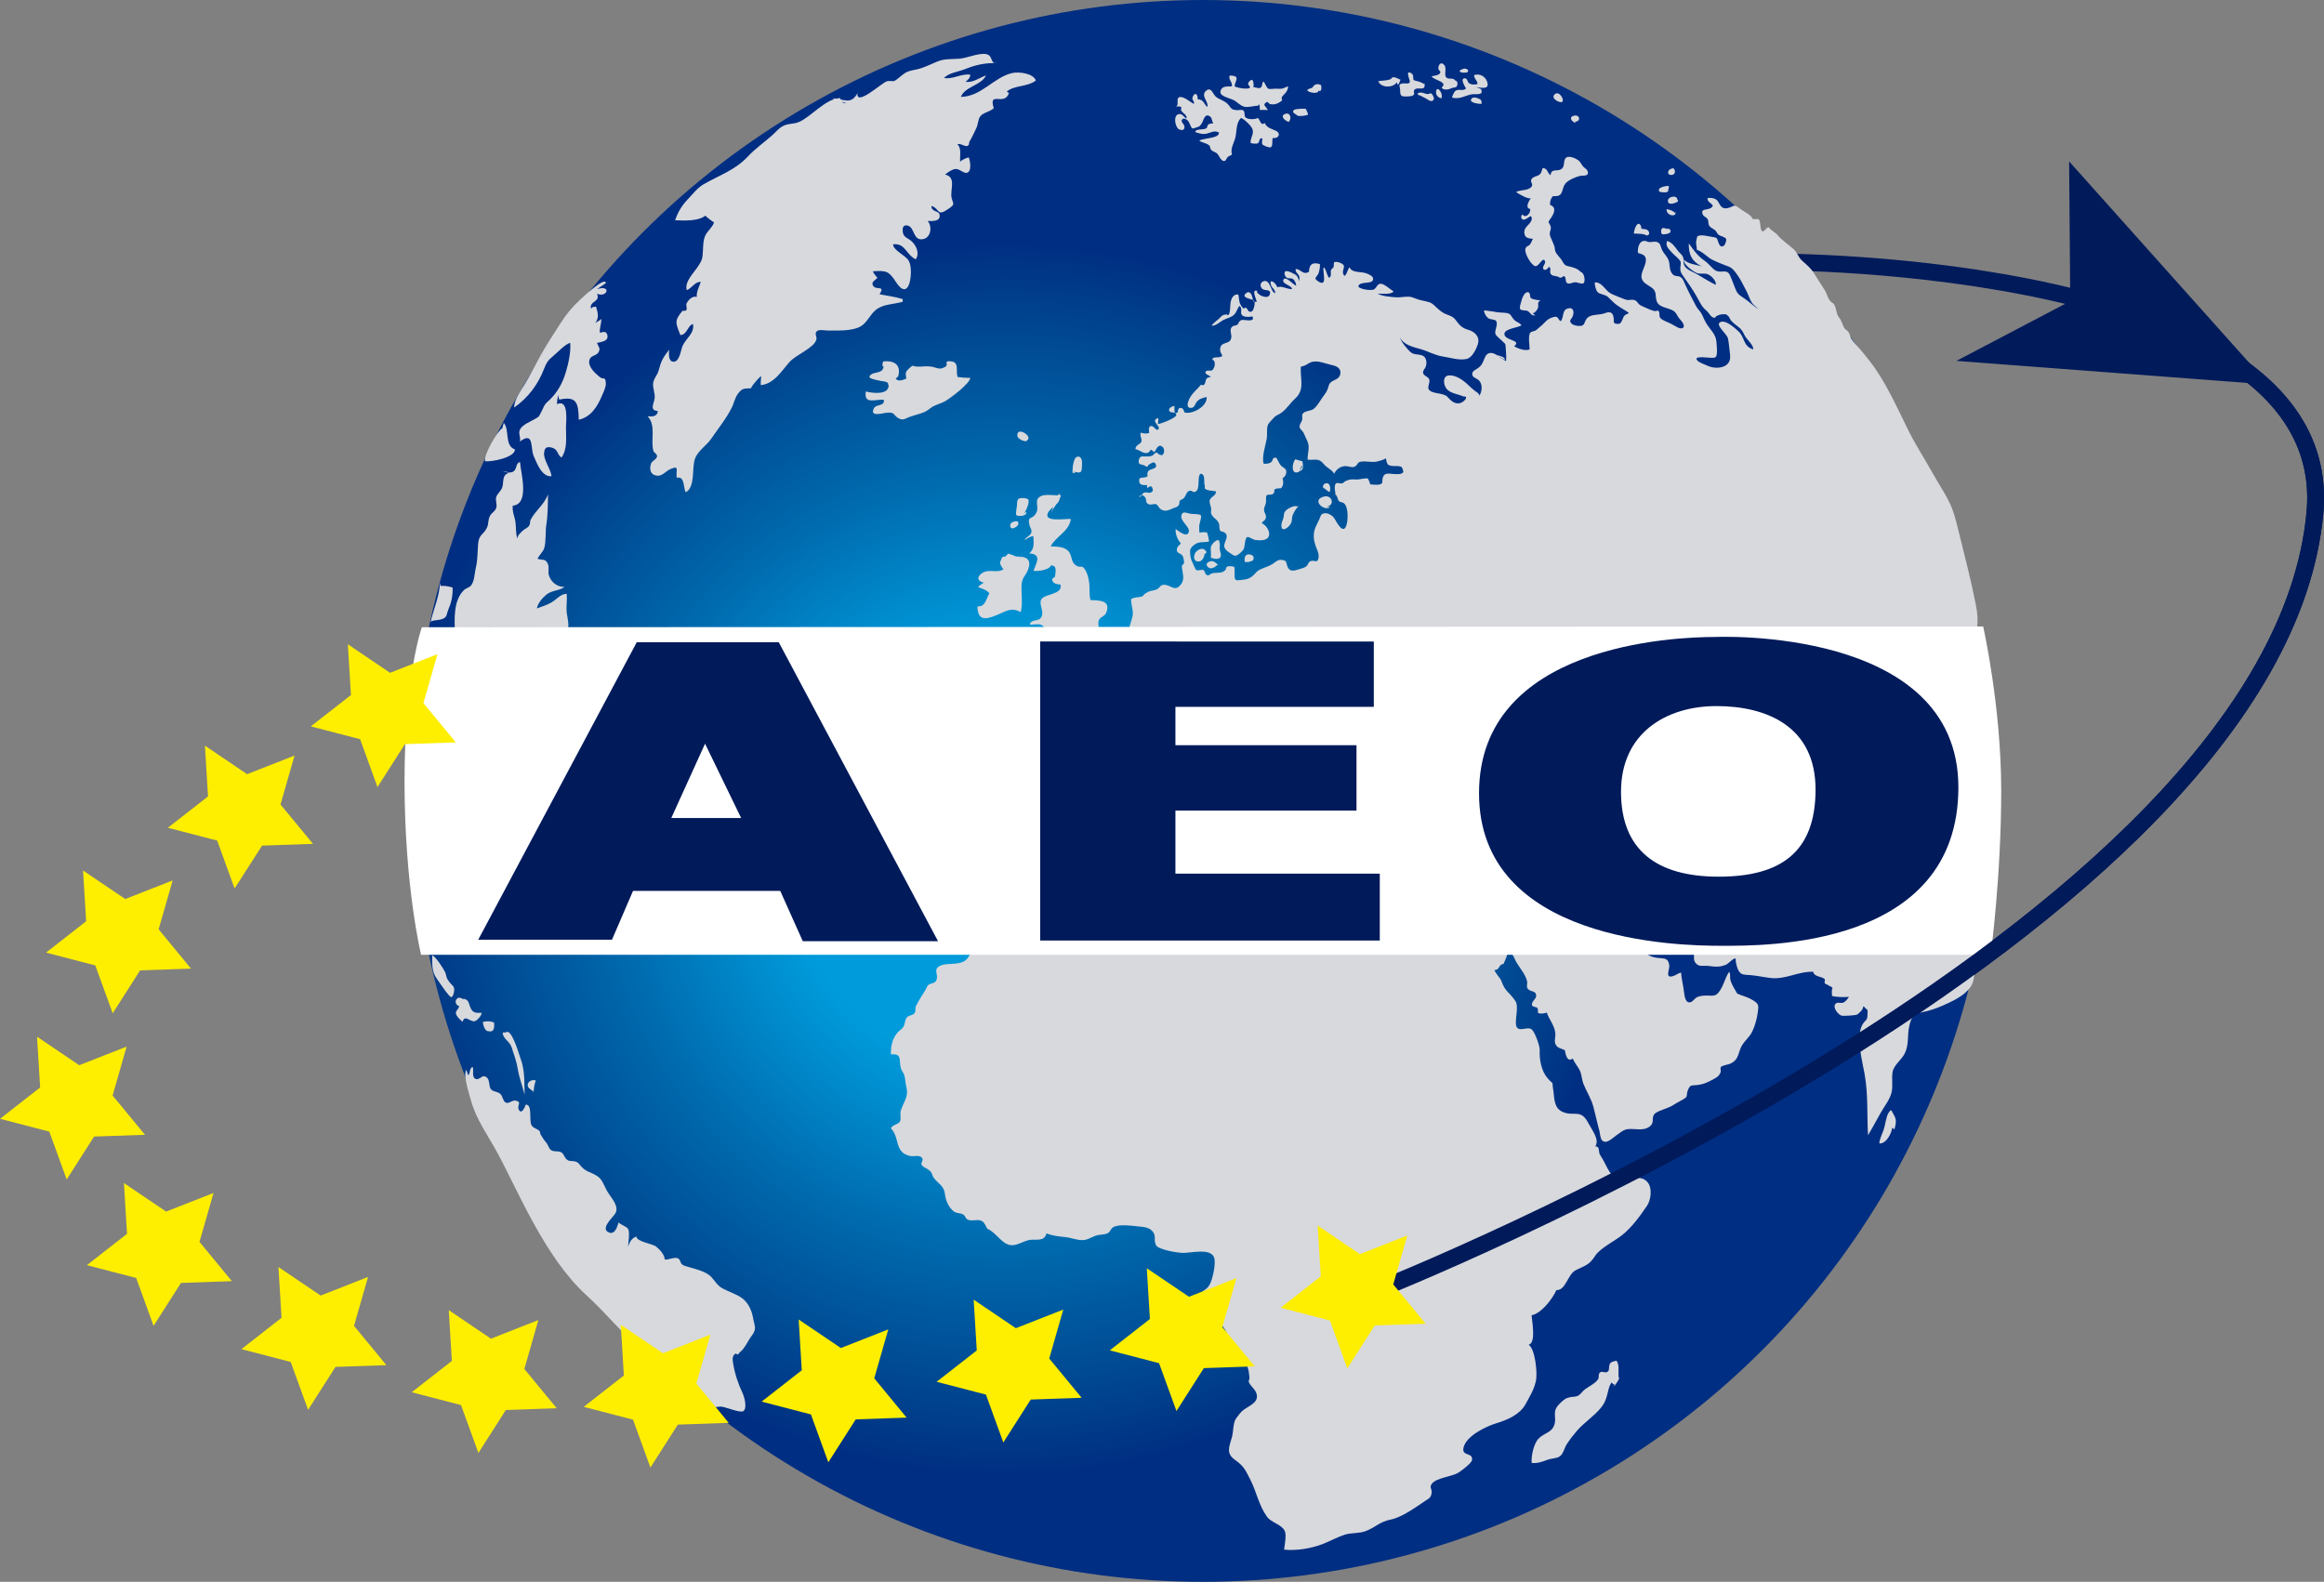 <svg xmlns="http://www.w3.org/2000/svg" id="Layer_1" viewBox="0 0 2484.7 1691.4">
    <rect x="0" y="0" width="2484.7" height="1691.4" fill="#808080" stroke="none"/>
    <style>
        .st0{fill:none;stroke:#001a5a;stroke-width:18}.st1{fill:url(#SVGID_1_)}.st2{fill:#d8d9dd}.st3{fill:#fff}.st4{fill:#001a5a}.st5{fill:#feee00}
    </style>
    <path d="M1470.1 1380.5s963-379.5 1004.9-832.1c25-270.5-577.5-268.3-577.5-268.3" class="st0"/>
    <radialGradient id="SVGID_1_" cx="822.381" cy="1015.852" r="305.759" gradientTransform="matrix(2.41 0 0 -2.41 -909.545 3367.074)" gradientUnits="userSpaceOnUse">
        <stop offset=".307" stop-color="#009bdb"/>
        <stop offset=".375" stop-color="#008fd0"/>
        <stop offset=".567" stop-color="#0069ad"/>
        <stop offset=".724" stop-color="#004f97"/>
        <stop offset=".837" stop-color="#003a88"/>
        <stop offset=".896" stop-color="#002e82"/>
    </radialGradient>
    <circle cx="1286" cy="845.7" r="845.7" class="st1"/>
    <path d="M889.6 105.2c12.2-.1 19.7 8 27.2-5.6-1.8 15 26.8-11.8 31.5-12.7 6.5-1.3 5.6 1.9 11.2-2.5 8-6.3 8.4-7.9 19.2-9.9 9-1.7 15.6-5.6 23.7-8.8 8.2-3.3 15.6-2.2 24.2-3 7.4-.6 23.6-7.9 30.3-3.9 4.4 2.6 2.3 10 9.4 8.7-13.3-.4-23.1 1.8-35 6.6-6.3 2.5-17.8 4.1-21.9 9.3 8.9 1.8 18.3-4.9 27.9-3.6.2 3.3-2.3 5.5-5 7.7 8.4 1 14.5-4.2 21.9-6.9-5.1 10.9-22.3 11.6-26.9 23 22.2-.4 34.9-20.9 54.9-25.5 7.2-1.6 22.6.3 25.3 8-9.7 7.2-22.3 4.7-31.1 11.7.8.6 1.6 1.2 2.3 1.8-4.9 14.4-22.2-3.1-16.2 16.1-4.1 3.8-11.1 4.6-14.3 8.5-2.5 3.1-2.5 8.9-4.3 12.7-1.9 3.9-5.1 10.9-7.2 14.2-1.5 2.4.6 3.1-2.4 4.9-2.2 1.3-7.4-3.1-10.7-1.8 4.7 4.5 2.5 12.6 2.9 18.6 2.5-2.1 5.9-3.6 9.2-4.6 1.8 4.4 3.4 15.7-2.2 16.6-3.6.6-7.9-4.6-12.1-4.1-3.9.5-8 3.7-11 5.9 12.7 2.9 4.9 16.8 7.1 25.4 1.7 6.6 3.9 6.2-3.3 11.2-13.1 9.2-8.9-.1-18.4-3-.1 6.9 8.2 4.7 8.8 9.6 1 7.4-8.2 6.5-12.7 6.5 5.2 6.4 3 17.3-4.2 19.2-12 3.2-9.3-13-17.7-14.4-4.7-.8-5.3 3-4.8 6.9.7 5.9 5.1 6.2 9.1 9.7 5.1 4.4 9.4 13.1 4.7 19.6-10.8-5.6-10.8-17.3-24.1-16.1-.4 6.2 13.2 11.8 16.6 17.5 3.3 5.6 2.7 17.5 1 23.5-3 10.4-8.7 8.4-14.3-.2-7.9-12.1-10.2-12.9-25-11.9.9 2.5 3.2 4.8 4.9 7.1-2.7 2.6-6.9 4.4-4.8 8.1 3.4 5.8 13.4-1 7.1 9.4 8.6 1.6 16.4 2.6 24.7 5.1 0 1 .1 1.9 0 2.9-9.8 2.8-21.2 2.3-29 8.9-5.8 4.9-9.3 13.6-16 17.4-9.1 5.3-25.4 4.4-35.7 4.4-2.6 0-8.8-1.3-10.9.6-3.2 3 .2 5.6-.7 9.1-2.5 9.1-21.5 15.9-28.8 24.1-8.4 9.5-16.5 23.3-30.6 24.6-.3-3.3.4-7 .3-9.9-4.3 4.5-8 7.9-10.9 13.3-7.2.5-8.6-.6-13.2 5-3.8 4.6-4.7 10.4-6.9 15-5.6 11.6-15.2 23.5-22.5 34.2-5.1 7.3-14.4 12.8-17.3 21.5-3.4 9.9.7 29.9-9.8 35.5-2.7-5-.8-17.7-9.5-15.5-1.5-7.7 3.5-13.7-6.7-9.4-5.8 2.4-9.6 9.7-17.5 6.3-4.1-1.8-5.2-6.4-3.3-12.1 1-3.1 5.6-4.1 6.3-7.4.6-3-3.1-3.8-3.8-6.1-3.3-11.8 3.2-27.1-6.2-37.1 4.9.6 10.6.3 10.9-5.6-9.4-.7-4-8.3-3.4-13.6.7-5.6-2.5-11.6-1.5-16.9.9-4.7 4.4-7.9 5.7-12.6 2.8-10.7 4.6-13.8 11.3-22.5-.2 3.4-1.2 11.9 3.9 12.8 7.4 1.3 8.6-13 10.5-16.9 4.1-8.9 12.5-12.7 11.2-23.3-5.8 1.2-6.2 11.4-13.6 11.8-5.2-13.3-6.5-15.3 2-25.6 1-1.2 3.2.7 4.5-1.4 1-1.6-.8-4.8.1-6.7 1.8-4 6.5-8.6 11-7.1-.7-5.3 2.6-11 4.2-16-6-.8-9.9 7.2-15 8.7-2.6-9 8-18.9 12.4-25.8 4.1-6.4 4.5-8.1 4.9-15.9.3-5.5.2-11.3 2.4-16.3 2.3-5.2 7.5-8.7 9.5-14.3-3.2-2.2-6.6-4.6-9.3-7.3-7.5 6.1-23.2 5.3-32.3 4.9 3-9 7.4-16 13.7-22.6 5.1-5.3 10.2-12.1 16.6-15.8 17.4-10 33.8-15.1 47.6-29.9 7.9-8.5 18-15.4 26.6-23.2 3-2.7 6.1-6.5 9.6-8.6 6-3.8 12.3-2.3 18.6-5.1 13.4-6 28.2-25 43.9-25.4.3 3.5 2.7 5.8 6.6 5.5M638.2 309.2c16-5.1 11.2 9.5.1 4.9 4 9.2-8.7 7.6-6.4 16 2-2.8 2.3-1.3 5.3-2.3 2.3 7.4 3.3 11.7-.7 17.6 1.8-1.5 4.7-2.5 6.3-4.4.4 5.1-2.1 9.7-1.4 14.9 4.1-1.5 7.1-1.7 8 2.6 1.3 6.6-6.4 6.9-11.2 8.2 1.5 3.8 4.3 5.9 1.6 10.1-2.8 4.4-8.7 2.6-9.8 9-1.1 6.7 6.4 13.4 11.3 17.4 4.1 3.3 5.9-1.4 6.4 6.5.3 4.1-2.5 9.7-4.2 13.6-4.8 11.5-12 22.8-24.7 25.5-.4-18-2.1-25.6-20.9-21.5-.3-1.8-1.5-3.9-.8-6.3-.8 3.7-1.6 7.5-1.6 11.1 12.9-5.6 9.6 18.2 9.6 24.9 0 11.5 1.7 22.9-4.8 32.3-5-3.5-3.5-8.8-10.1-10.6-6.3-1.7-7.9.4-8.5 5.7-.7 7.3 7.1 17 8 24.8-10.4 1.2-16-14.5-19.2-21.8-3.5-7.9.7-26.9-14.6-15.3.9-6-2.3-8.6.3-13.3 2.6-4.7 10.5-7.8 15-10.4 6.4-3.7 4.2-2.2 7.2-7.4 2.5-4.4 2.8-7.8 7.3-11.7 7.8-6.8 13.8-15.8 17.5-26.1 3.6-10.1 7.5-26 6.4-36.7-6.2 2.1-13.7 10.6-19.1 15-4.3 3.5-6.2 6.1-8.6 12.3-6.5 17.1-17 31.3-32.2 42-.1-8.6 7.5-18.6 11.9-25.9 5.7-9.4 10.7-19.6 16-29.2 6.9-12.4 14.2-23.4 21.9-35.4 6.4-9.9 12.2-17 20.9-25 2-1.9 27.2-25.6 27.3-17.5m312.6 99.6c3.3-11.9-3.7-17.2-15.9-16-.9 1.8-1.2 3.4-.7 5.3 1.1 0 2.5.5 3.6.4 0 9.5-35.8 9.2-5.7 15.2 4 .8 10.4.3 8.1 7.2-2.7 8.2-19 5.4-24 4.1-2.3 14.2 9.7 8.2 19.2 8.8 1.2 7.3-7.9 4.5-10.4 8.9-5.3 9.5 8.2 5.8 12.1 5.2 12-1.7 7.4 3.4 16.1 6.6 3.8 1.4 6.6-1.4 9.7-2.3 2.4-.7 4.5-1.5 7.1-2.3 8.5-2.4 10.1-3 15.9-7.5 4.3-3.3 10.3-4.2 15.4-7.2 5.9-3.5 25.7-18.4 26.6-24.7-4.6 0-9-.4-13.6-1-2.2-6.6 2.1-15.7-6.8-16.7-9-1.1-2.3 3.3-6.2 5.7-6.7 4.1-9.1.8-15.2-.1-5.5-.8-9.3.2-15.1 0-5.3-.1-3.5-2.8-8.3 1.7-4.3 4-4.3 4.9-3.2 11.1-16.9 7.7-10.1-8.3-17.4-15.2-8.1-7.7-5.7 2.4-8 5.6-3.4 4.6-11.2 2-14 7.3 3.8 1.9 7.9 1.1 12.3 1.6 7.8.9 6.4.9 7.9 8m-411.2 40.1c6.5 7.1.5 24.5 11.9 28.3.3 8.7-24.8 13.5-31.9 12.7-1.6-7 13.3-32.5 18.4-35.3m-65.9 168.6c4.4-.4 8.6.6 12.8 1.7.3 9.3-1.4 16.3-5 24.8-1.2 2.9-.8 5.2-3.3 7.4-3.8 3.4-12.1 2-15.1 4.4 2.8-13 9.9-28.5 9.7-41.6m78-116.7c-.4-.7-4.4-1.6-7.2.6-4 3.1-2.4 9.8-4.2 14.5-1.5 3.7-5.2 6.5-6.3 9.9-1 3.5 1.3 8.3 0 11.7-1.5 4-4.6 4.8-6.6 8.3-2.2 3.8-1.4 8.7-3.2 12.6-3.8 7.9-8.6 7-9.5 17.3-.8 9.1-.4 17-2.4 25.2-1.4 5.7-1.4 14.6-5 19.2-1.9 2.5-5.6 3.1-7.8 5.2-11.5 11.2-10.2 31.5-9.5 46.5 13.9-3.9 26.4-7.3 41.3-6.6 15 .7 30.3 1.9 45.3 2.5 5.2.2 30.4 3.1 33.6-.8 2.5-3-.6-14.8-.9-18.2-.5-6.3.7-13 .1-19.3-5.7-.7-11.1 6-16 8.9-5.1 3-10.6 4.6-15.9 6.6.9-5.5 5.9-11.3 10.2-14.8 5.9-4.8 14-4.1 19.4-8.2-8.2.1-14.6-5.3-16.8-12.6-1.1-3.6.5-8.7-1-11.9-2.7-6.2-5.7-3.8-11.1-5.6 1.6-3.8 5.9-7.4 7.1-11.2 2.2-7.1 1.1-17.7 2.3-25.2 1.7-10.7 1.6-21.5 1.8-32.6-3.8 10.9-13.7 17.7-18.6 27.3-.9 1.8-.1 4.2-1.6 6.3-1.9 2.9-4.9 3.3-7.1 5.6-2.6 2.7-4.8 4.1-5.5 8.1-2-6.6-1.2-12.3-2-17.6-.8-5.9-3.6-10.6-2.9-17.5 18.6-1.6 8.4-35.7 7.8-46.6-4.8.7-3 7.5-7.2 10.1-3.8 2.4-6.7-.4-11.2-.2m532.8 94.4c1-4.9 4.3-2.5 8.1-3.1 2.2-.4 6.8-.2 9.8-.2 10 0 14.6 3.9 10.9 13.8-2.7 7.1-6.5 8.3-7 16.7-.5 9.5 1.5 19.8-.9 28.9-10.4-5.5-15.1-1.1-26.4 3.5-12.9 5.3-19.4 4.6-19.9-9.7 8.6 1.1 9.4-8.5 12.8-13.8-2.8-3.7-7.7-5.2-12.1-6.6 1.7-2.1 3.8-3.7 6.3-4.8-8.6-2.1-7.1-7.7-.6-11.1 6.7-3.5 15.4 1 21.4-3.3-4.7-6.5-5.5-8.4 1.7-13.5 4.9-3.4.5-4.2 8.3-1.6 4.5 1.5 5.6 4 9.4 2.4" class="st2"/>
    <path d="M1123.4 548.8c1.3-3.4 8.9-12.7 11.1-19.3-5.4.7-16.5-1.5-21.5.9-8.3 4.1-1.6 11-4.9 17.6-4.5 9-9.8 2.2-7.5 13.4.6 2.9 3.1 4.9 1.9 8.6-.9 2.7-5.8 4.5-7.2 7.4 2.9-1.3 5.9-4 9.5-4.1.4 6.8 1.5 13.9-4.5 18.4 13.9 1 7.9 9.6 4.7 18.6 4.2 1 17-1 18.5-5.6 7.3-.6 4.8 7.9 4.5 11.5-.1 1.5-3.3 1.7-3.1 3.6.4 4.2 5.3 5.1 8.9 5.2 2.9 11.4-18.2 9.5-20.8 16.6-2 5.2 3 11.5.8 17.3-2.6 6.9-11.2 2-12.8 9 3.3.2 8.9-1 11.9.1 3.4 1.2 3.1 3.8 5.7 5.1 6 3 12.3 1.4 18.4.8 11.6-1.1 26.1-2.7 37.7-.3.2-2.8-1-8.1.2-10.7 1.8-3.6 6.1-3.8 7.7-7.6 5.9-13.8-8.2-13.3-16.6-13.6-1.9-5.7-.6-12.7-1.5-18.6-.7-4.6-1.6-9.5-4.1-13.5-4.2-6.7-4.1-1.4-9.9-5-7.1-4.4-2.7-12.8-11.2-17.6-4.8-2.7-10.5-2.5-16-2.8 5.8-10.9 19.9-16 21.6-29.3-7.2-.3-29.7 3.6-24.4-6.7 3.9-7.5 15-8.7 12.2-20.5-.7.4-.8 1-1.4 1.7m-669.2 492.1c3.7 1.2 11.9 14 13.8 18 1.2 2.6 1 4.9 2.5 7.5 1 1.7 1.9 2.8 3 4.2 2.6 3.2 4.2 2.9 4.2 7.7 0 1.7-1.1 6.8-3 7.3-2.1.6-13.3-16.6-15.6-19.7-5.3-7.4-4.9-14.9-4.9-23.7m31.9 45.7c7.3-1.2 7 4.6 9 9 2.5 5.7 5.7 5.7 12 5.5 0 2.8-4.9 8.5-7.7 9-4.4.8-11-7.7-12.6.7-2.8-2.3-7.7-6.8-7.3-10.1.3-2.1 3.3-4.2 3.5-6.8-3.2-.7-4.8-4.6-2.9-7.2 2.6-3.7 5.2-.5 8.5-.3.9-1-.5 0-.7-.5m27.1 35c6 1 5.7-5.4 5.3-9.6-4.6-1.2-6.6-1.7-11.9-.5.1 3.7 2.6 12.1 7.8 9.5m18.7 1.9c-1.6-.4-3.7 0-5.3 0-.2 5.3 5.5 8.6 8.1 12.8 1.8 2.9 2 5.1 3.1 8.2 2 5.8 3.8 11.6 4.8 17.7 1.7 9.9 4.9 18.1 7.4 27.7-.4-12.4.5-25.8-4.4-38.8-1.8-4.8-9.2-31.7-15.5-28.2m29.5 64.4c.1-4 1-9 2.3-12.5-2.9-1.3-7.4.3-8.4 3.5-1.2 3.9 2.4 5.6 5.4 7.8m-69.2-16.9c2.6-2.6.9-7.4 4.8-9 1.3 3.2-1.1 10.1 2.4 12.5 3.7 2.5 7.2-3 9.9-2.5 6.9 1.4 4.4 10.4 7.1 13.8 2.5 3.2 7.5 2.2 10.6 5.6 2.2 2.4 2.5 8 5.9 9 3.3.9 6.7-3.2 10.3-2.3 6.8 1.6.7 5.1 3.1 9.7 2.8 5.4 6.3-2.1 7.4-5.4 7.6-.5 3.1 17.1 6.3 22.2 2.1 3.4 6.3 3.4 8.5 6.1.7.9.5 2.6 1.1 3.6 2.3 3.7 3.3 5.6 6.2 8.9 1.5 1.7 2.7 6 4.6 7.5 3.4 2.7 8 .6 11.5 2.8 2.7 1.7 3.1 5.3 5.4 7.3 3.2 2.7 4.8 1.4 8.6 2.2 4.2.9 4.5 2.7 7.8 6.2 3.2 3.4 5.8 4.3 9.9 6.1 11.7 5.1 11.1 8.2 16.6 18.6 4 7.6 14.4 17 9 25.2-2.8 4.2-16 15.9-6.7 19.9 6.7 2.9 9.1-6.5 10.5-10.7 2.6 2.8 8.6 4.3 10.2 7.1 2 3.6 0 15.2-.1 19.3 1.3-5 4-9.9 9-11.3-.4 5.4 17.6 7.8 21.1 10.8 3.9 3.2 9 8.7 9.1 13.8 3.9.6 11-3.2 14.3-1.2 3.7 2.3 1 6 7.5 8.1 7.5 2.4 18 4.5 24.7 9 6.2 4.1 7.9 10.8 15 14.8 6.3 3.5 15.1 6.2 20.9 10.4 6.9 4.9 10.5 13 12 21.1 1.6 9.3 4.4 11.7-1.4 19.3-3.9 5.1-7.4 13.6-12.5 17.5-1 .7-1.2 1.8-2.2 2.4-.9.6-1.9-1.5-3-.6-3 2.3-3 5.3-2.2 10.1 1.8 11.1 5.3 21.7 10 31.6 2 4.2 5.3 16.1 1.1 19.5-3 2.5-18.8-4.3-23.6-4.7-4.6-.4-14.3 2.7-17.9 1.2-3.4-1.5-5.2-9.3-7.9-12.1-4.3-4.5-10.7-5.6-14.9-10.6-3.9-4.7-5.6-11.2-9.5-15.8-3-3.6-6.7-5.6-10.8-7.9-11.9-6.9-19.4-10.9-29.3-19.8-20.4-18.4-32.8-34.7-54.5-54.6-44.1-40.5-72.5-110.9-94.8-152-9.5-17.5-22.4-35.4-27.8-54.7-1.8-6.7-9-27.7-5.4-33.9m537.3-121.4c-5.2 11-21.5 6.6-29.2 9.6-11 4.3-1.6 10.3-6.1 17.1-1.7 2.5-5.8 2.2-7.9 4-1.7 1.5-2.3 4.1-3.5 6-3.3 5.1-6.7 10.4-9.6 16.2-1.8 3.6.7 5.3-2.4 8.7-1.3 1.4-5.5 1.7-7.2 3.5-2.7 2.9-2.1 7.2-4 10.3-1.9 3.2-3.8 3.4-6.1 6-5.5 6.3-7.6 14.6-7.2 23.6 12.2-1.3 8.4 6.3 10.5 14.6.7 2.8 3.1 4.9 3.9 8 1 4 1 8 2 11.9 2.8 10.9-2.6 15.2-6 25.9-.9 3 .6 8.5-.7 11.1-1.8 3.5-7.6 3.3-9.8 7.4 9.9 10.1 3.4 26.1 20.7 29.7 3.7.8 10.5-1.8 13 2.6 1 1.7-1.4 5.4-1.3 5.6 2.1 4.5 3.9 3.4 8.6 7.1 3.6 2.8 2.7 5 4.8 8 5 6.8 11 8 12.1 18 .7 6 3.8 13.9 9.6 18.1 2.9 2.1 6.6 1.3 9.7 3.1 2.8 1.6 2.1 4.4 5.4 5.7 5.2 2 10.8-1.5 15.4 1.8 2.2 1.5 3.7 5.4 5 7.7 10 4.2 16 17.7 26.6 17.7 5.9 0 12.8-4.7 19-5.7 7-1 15.4 2.2 17.8-7 6.2 2.6 13.1 3.3 20 4 6.7.7 12.9 3.6 19.4 3.2 4.7-.3 8.4-3 12.9-4.6 3.8-1.4 9.2-1 12.8-2.6 3.3-1.4 3.3-5.1 6.4-6.7 6.3-3.3 18.8-1.5 25.8-.8 5.7.6 11.9.7 16 5.3 4.5 4.9.8 9.8 3.9 15.1 2.8 4.6 22 7.7 27.5 8 9 .5 30.3-5.7 34.4 4.8 2.4 5.9-1.6 23.6-4.6 29-2.4 4.1-3.7 4.4-7.2 7.2-3.1 2.5-5.1 2.2-6.7 5.8-1.3 3 .6 13.6 2.3 15.9 3.2 4.3 15.6 7 20.8 11 8.7 6.7 9.2 15.8 16.4 23 3.4 3.5 4.4 2.6 6.6 8.4 2.2 5.6 4.3 9.3 7.1 14.5 2.8 5.3 2.3 8.1 3.2 13.7.2 1.3-1 3.5-.9 4.1 1.1 4.4 6.6 7.8 8.2 12.5 3.4 9.6-6.6 12.9-13.8 18.1-2.8 2-5.9 6.4-7.8 9-3.3 4.3-2.9 14.5-4.4 19.8-3.2 11.3-6.7 17.6 3.7 24.9 9 6.4 10.7 10.5 16 21 6.6 13 8.9 27.1 17.7 39.4 4.5 6.3 15.4 8.1 18.9 15 2.3 4.5-.1 15.5-.6 20.2 13.5 1.4 29.3-1.3 41.8-6.2 7.5-3 15.6-7.4 23.1-9.8 7.3-2.3 15.1-1 22.6-3.9 10.1-3.9 14.9-10 26.3-12.2 12.2-2.4 26.7-13.1 36.9-19.9 3.2-2.2 5.7-2.8 6.8-7.2 1.5-5.9-2.8-6.6.4-11.1 4.5-6.4 21.1-7.8 27.8-11.6 3.5-2 14.7-10.6 15.2-13.7 1.4-8.7-10.6-3.9-9.2-12.7 2.1-13.2 24.9-23.7 34.9-26.7 12.2-3.7 25.5-9.5 31.4-20.3 4.8-8.8 9.4-15.8 11.4-25.9 1.5-7.7-.9-33.7-8-37.9 8.7-1.6 3.2-27.6 2.9-34.5-3 .3-3.3.6-4.7 2.9 12.8 3.5 28.7-19.5 31.5-26.8 10.1.6 12.1-17 20.7-21.3 11.2-5.6 14.3-5.4 20.9-15.5 5.2-8 20.7-15.7 28.3-21.7 10.7-8.4 19.4-20.5 27.1-31.8 4.1-6.1 5.7-18.4.9-24.6-8.8-11.1-22.7.1-32.9-3.7-7.9-2.9-12.8-18.2-17.5-24.7-3.7-5.1 0-10.1-5.8-10.4 4.5-7.5-2.8-16-7.9-25.6-8.1-15-15.3-5.7-27.6-11.5-8.9-4.2-8.2-14.4-9.4-22.3-2-12.6 1.1-5.1-6.2-13.5-6.7-7.7-8.9-20.1-8.4-30.1.2-4.1-4.8-18.3-8.1-21.6-3.9-3.9-10.6 1-15.1-1.5-5.9-3.4 2-22.2-2.8-29.3-6.9-10.3-10.7-9.4-15.1-21.7-1-2.8-6.8-8.7-7.2-11.4 6.1-.3 3.9-5.9 9.7-6.7 2.9-7.5 6.2-10.7 1.9-18.8-8.8-16.4-33.7-13.3-48.6-14.1-23.8-1.4-46.4-5.7-70.5-5.6-26.1.1-52.2.1-78.2 0-27.5-.1-55 3.2-82.7 3.2-75.5 0-150.8-2.4-226.3-2.4-11.4 0-22-.4-33.1 2.2-8 1.9-17 2.6-24.8 5.2-4 1.3-7.1 4.1-10.9 4.8 1.3 5.3 1.7 11.5 2.3 16.7M1723 1483c3.2-1.4 5.1-3.3 6.8-6.4 2.5-4.6.8-1.5.6-5.6-.2-5 1.1-12.2-2.2-16.1-1.8.7-4.7.9-6.2 2.3-2.4 2.2-1.1 7.4-2.5 8.9-2.8 3-5.8-.4-8.5 1.2s-1.1 5.3-2.3 7.3c-3.8 6-12.9 8.5-17.5 14.2-5.5 6.9-8.3 3.1-16.3 6.3-3.1 1.2-8.9 6.9-10.7 9.8-3.4 5.4-.7 11-1.9 16.8-2.3 10.5-10.8 9.8-17.5 16.7-4.8 5-8 18.3-7.2 25.9 5.8.7 11.8-1.4 16.9-3.4 3.6-1.4 9.3-1.4 12.6-3.3 4.3-2.5 5.3-9.2 7.9-13.2 2.9-4.5 6.7-9.5 10.2-13.6 7.8-9.4 18.8-16.1 26.5-25.6 3.6-4.4 5-7.9 6.5-13.3 1.2-4.2 2.1-10.7 5-13.7 1.4 2.6 4.7 3.1 6 1.9" class="st2"/>
    <path d="M1608.6 1013.7c7.3.8 9.9 10.7 13.2 16.1 3.7 5.9 9.5 12.9 10.9 19.6.5 2.4-1 5.6.6 7.7 3.1 4.1 9.1 1.5 9.1 7.9 0 3.6-6 6.2-4.2 10.3.6 1.4 4.4 1.3 5.5 2.5.8.9.6 4.4.6 5.4 3 1 6.4.7 9.4-.5 2.8 8.1 8.6 13.9 9.2 22.6.3 5-2.3 9.4 1.8 13.6 2 2 5.9 2.8 8.3 4 .9 4.3 2.3 13.3 8.5 9 2 4.7 5 7.9 7.2 12 2.4 4.5 2.3 10.2 4.2 15 3.4 8.5 8.4 15.9 10.7 24.7 2.3 8.7 4.1 17.4 6.5 26 .6 2.4.8 8.1 3 10 4.8 4.1 10.5-2.6 15-5.6 2.9-2 6.5-5.1 9.7-6.1 8.4-2.4 17.7 2.4 25.6-3.1 6-4.3 1.9-8.4 5.1-13.2 2.3-3.5 14.8-6.6 18.9-9.1 3.6-2.3 7.5-4.4 11.3-6.5 7.5-4.1 3-4.2 6.4-11.5 2.3-4.9 3.6-3.6 9.5-4.3 5.8-.7 9.6-2.2 14.6-4.8 5.2-2.8 8.6-4 10.4-9 .6-1.6-.8-4 .3-5.5 1.3-1.7 8.1-2.6 10.2-3.6 7.7-3.7 7.8-8.5 10.6-15.9 2.7-7.3 9.2-11.3 12.6-18.2 3.2-6.5 5.2-14.3 6.1-21.2.9-6.9 1.1-8.6-5.3-12.5-4.3-2.7-8.3-3.9-12.8-5.5-5.3-2-3.5-1-6.1-5.3-1.9-3-4.3-7.5-5.2-11-.7-2.9.5-6-1.3-8.6-4.5 6.2-7.3 20.2-13.8 24.4-3 1.9-7.2.9-10.7 1-3.5.2-6.7.2-9.9 1.8-2.3 1.1-4.4 4.7-6.8 5.3-5.3 1.4-6.4-5.5-7.1-11.3-.7-6.5-2.6-13.2-3.1-20.4-4.6 1.3-5.8 3.4-10.2 4.2-6.6 1.2-2.1-7.5-2.4-11.4-1-11.7-9.2-5.9-19.6-10.2-6.8-2.8-14-8.6-22-11.6-18.1-6.9-35.8-5.8-54.7-5.8-13.4 0-27-2.6-40.3-1.1-11.7 1.3-24.9 8-35.1 13.7" class="st2"/>
    <path d="M1809.2 1014.9c3.6 3 .4 10 3 13.9 4 6 8.2 3.1 15.8 4.2 6 .9 11 1 16.4-1.1 4.6-1.7 6.6-6.2 11.1-7.2.3 4.6 1.8 13.5 6 16.3 2.4 1.6 7.6 1.4 10.4 1.7 7.1.6 13.9 2.2 21 3 16.2 2 29.4-7.2 45.8-6.6.5 5.5 9.3 4.8 12.2 7.9.7.8-.6 3.3.1 4.3.9 1.4 2.8 1.3 4 2.3 3.5 2.8 1.5-.3 4.3 2.9-1.3 1.7-.6 6.3-.6 8.4 3.7 1.3 14.2 1.5 18.1 1-1.1 2-3.7 5.2-6.2 6.2-2.6 1-6.2-1.1-8.3 1.4-3.2 3.9 3.1 11.5 6.6 12.5 1.9.5 15.6-.2 16.9-1.3 4.1-3.6 5.1-3.9 6.6-8.9 4.9 5.9 4.5 1.5 4.2 9.7-.2 5.8-2.2 5.2-4.7 9-8.6 13-.7 40.1 1.7 54.2 3.9 22.9 2.3 41.9 3.6 65.1 3.5-5.6 10.1-17.7 13.4-23.7 4-7.2 10.5-14.9 12-23.1 1.2-6.6-.2-13.7.8-20.5 1.2-7.6 9.7-13.3 13-20 5-10.3 2.4-18.8 5-29.8 1.4-5.9 2.7-9.6 7.8-12.5 3.1-1.7 7.1-2 10.5-2.9 8.1-2 16-5.3 23.6-8.9 9.2-4.3 21.7-11.1 25.7-21.3 3.4-8.7 1.4-22.9 1-32-.4-8.4.7-9.7-5.9-12.4-9.4-3.9-18.9-4.4-28.9-4.8-21-.7-41.7-4.9-62.7-5-52.5-.3-105.5 2.2-157.9-.6-5.4-.3-56.2-2.9-51.9 13.3.8 2.9 5.8.9 5.4 6m217.4 192.1c1.7-7.5 2.5-10.4-1.1-16.3-2.5-4.2-2.1-6.1-5.1-1.7-2.7 3.8-3.7 13.4-5.3 18-1.4 4.3-4.7 10.7-4.7 14.9 7.5.6 13.1-11 13.8-16.8M1350.3 114.4c1.6-.7 1.2-3.5 2.8-4.5 3.4-2.2 2.5.9 4.9 1.4 4.9 1.2 9.5-1 12.9-4.1-2-3.5 1.3-5.2 3.2-7.5 1.7-2.1 2.8-3.7 3.2-7.3-2.3.3-4.3 2-6.8 2.4-2.3.3-4.9 0-7.2 0-1.8 0-5.7.8-7.3 0-2-1-3.4-6-5.2-7.7-1.8 1.5-.8 5.1-2.8 6.5-2.1 1.6-6.3-.6-8.6-.5-.4.1.8-.3.9-.3.1-3.3-.1-10.8-4.7-5.6-3.1 3.5 1.2 4.5.8 6.3-.7 2.6-13.8.6-16.4-1.2.2-6.1 7.2-11.2-5.3-11.6-1.7 4.6 3.2 6.9 2.4 11.6-4.2.5-9.3-.8-11.6 3.5-4.1 7.6 10.3 8.7 15 12.1 3.2 2.3 6.2 5.1 9.4 6.1 4.2 1.3 10.7-1 15-.9.3-.9.9-1 1.2-1.6.9 1.8.9 4 .8 6 2.9.1 5.8 0 8.7.1-1.1-1.5-2.6-3.8-3.9-5.3" class="st2"/>
    <path d="M1298.1 118.8c-.3-4.8-4.7-2.7-6.9-4.2-4.3-3-3.9-8.4-10.7-8.4.4-4.3-2.3-8.4-4.9-3.5-2.4 4.6 1.9 4.7.8 8.5-2.9-1.4-12.5-9.9-16.4-6.8-2.5 2 .9 8.7-3 9.6 1.4 0 4.7-.7 5.7.5s-.4 2.3 0 3.3c1.1 2.9 7.3 5.4 5.7 9-2.5-1.3-4.8-6.6-9.4-4.3-4.8 2.5-2.2 14.2 1.7 15.9 5 2.1 6.6-1.2 5.2-4.6-.6-1.5-2.9-3-2.5-4.9.8-3.2 3.9-1.9 5.6-.8 3.1 2.1 3.6 7.9 5.9 9.2.7.4 6.4-1.7 7-2 1.5-.9 3.1-3.5 3.8-5 1.4-3.2 3.1-9.8 8.4-5.4 3.1 2.6.5 11.1 9.3 6.8-2.1 0-9.5-.1-11.4 1.3-1.4 1-.9 2.8-2 3.9-2.4 2.5-12.4.3-12 4.4 4.3 1.3 7.9 2.7 12.5 1.5 4.6-1.2 7.9-3.6 12.7-1.1.9 6.6-17.7 5.8-21 8.8 2.7 2 8.7 2.7 10.9 5.3 1 1.2.6 2.8 1.5 4 1.8 2.5 4.7 2.4 6.8 4.5 2.1 2 4.2 9.1 8.2 7.7 1.2-.4 2.1-3.3 3.1-4.2 1-.9 3.2-1.6 4.4-2.4-1.5-7 1.3-10.5 3.3-16.9 1.8-5.8 1.1-14.8 4.5-20 1.8-2.8 2-2.7 5-.6 2.5 1.8 7.1 6.1 8.6 9 3.3 6-2.4 10.8-1.3 16.1 2.1.4 6.1 1.3 7.9 0 1.9-1.4.7-5.7 4.5-5.1.1 1.6-.7 5.2 0 6.4.8 1.3 7.3 3.9 8.9 3.2 2.9-1.3 1-7.1 2.4-10 6.3 1.1 9-5 3.1-7.7-5.2-2.4-9.3-2.9-12-8.4-3.9 4.1-4.8-3.7-7.3-5.3-2.4 1.9-11.1 1.9-13.3-.8-1.3-1.6-.1-5.7-2.1-7.2-1.4-1.1-5.1-.2-6.8-.3-5.5-.3-6-1.6-8.8-5.3-2.2-3-5.4-4.5-9-6.2-3.5-1.7-5.1-2.5-7.2-6-2-3.3-4.2-6.9-8.4-2.9-5.5 5.2 3.7 12.2 1.7 16.9m119.8-16.8c2.9-.3 2.1-4.1 1.9-6.4-2.4-1.3-4.5-1.6-7-.2-1.1.6-1.7 2.3-2.5 2.9-.8.6-5.2 1.1-5.2 2.8 0 1.9 11.9 5 12 0m-22.5 27.4c3.7.1 7.7 0 11.2-1.3-.2-2.2-1.5-4.2-2.4-6.3-1.9-.4-10.9 0-12.3 1-4 2.8 1.9 4.7 3.9 6.5m-10.1 6.6c3.8-3.3 2.1-10.1-2.7-8.9-6.7 1.6-2.2 6.8 1.5 8.1m117.3-40.6c-.1-.4.1-.7-.3-1.1-3.7 6.1-17.1 6.3-19.8-1.2 4.5-.8 9.2-.4 13.3-2.2 1.3-.6.4-1.5 2.3-1.9 2.6-.6 5.7 1.8 8.1 2.5-.6 1.9-1.3 4.3-2.8 5.5m28.5 0c-1.3-1.7-2.9-2.3-5.2-3.2-1.5-.6-5.5-1.1-6.4-2-.8-.9-.1-4.2-1-5.6-1.2-1.8-2.5-2.5-4.8-2.4-1.1 3.5 2.5 8.9 1.6 10.6-1.2 2-5.7.8-7.5 1.1-4.7.9-3.4 2.1-2.9 5.5.4 2.5-.3 6.2 1.8 7.8 1.5 1.1 9.9.9 12-.4 2.9-1.8-.1-3.9 1.6-6 3.4-4.1 12.4 2.5 10.8-6.8-.4-.1-.7 0-1.1-.1m11.6 18c0-1.7-1.5-6.2-3.2-7.1-1.9-.9-1.8.7-3.9.5-4-.3-6-2.7-10.5-1-.5 2.6 1.1 1.8 2.6 2.6 2.4 1.4 4.8 2.3 7.1 3.8 2.7 1.7 6.4 4.1 7.6-.9m50.9 2.5c-.8-1.5-7.8-4.7-10.1-2.7-5.8 4.9 8 6.5 10 6.1.4-1.8 0-3.5-1.6-4.3m1.3-9.2c1.4-2.8-4.3-3.9-6.4-4.4 4.4.1 13.8 3.2 13.2-3.2-.7-7.2-7.8-11.9-14.4-9.6-.4 3.7 3.6 5.8 3.6 9.5-2.7 1-7 .9-9.3-1-1.5-1.2-1.5-4.7-3.8-5-6.4-.7-.2 9.1.8 10.9-3.2 3.1-7.9.1-11.1 2.3-1.7 1.2-3.5 5.5-3.9 7.3 8.3 2.5 14.5-2.6 21.7-3.5 2.2-.3 8.2.5 9.6-1.3 1.4-1.9-1-4.2 0-6.3m-26.9-4.9c-1.9-6.7-7.1-2.7-10.2-5.2-3.3-2.7.5-9.6-2.3-13.3-3.4-4.6-7-.6-6.4 4 .3 1.8 2.6 1.9 1.9 4.1-.9 2.8-7.2 3.1-9.3 3.8 3.1 4.4 18.1 5.8 10.8 11.9 1.3 2.3 4.3 2.4 6.8 2 1.8-.3 2.7-1 4.3-1.5.4-.1 4.2-.9 4.3-.9 2-1.6 2.5-6.9-1.3-7.2m-14.3 18.8c2.1-4.6-4.3-13.4-5.6-7.7-1.1 4.5 2.3 7.6 6 8.1m25.3-26.9c5.8-1.8 1.8-6.4-3.2-4.4-8 3.1 2.1 4.9 5.2 3.2m100.8 32.1c4.1-1.2-2.5-13.2-7.6-8.2-4.2 4.1 4.6 9 8 8.2m13.7 20.9c6.5.2 5.7-7.3-.1-6.5-7.1 1-3.5 6.8 1.4 8.1m-.9 169.5c3.1.1 6.1.5 9.2.3.5-9.3-4.7-13.7-12.8-15.9-6-1.6-7.2-.9-10-6.1-2-3.8-6.4-7.1-7.7-10.9-.6-1.8-.4-4-1.1-5.7-.8-2.2-1.9-4.5-2.8-6.7-1-2.3-2-4-2-6.4-.1-2.2 1.6-4.4 1.1-6.9-1.4-6.2-4.5-3.3.1-9.7 3.3-4.6 6.5-11.5-.8-14-.2-2.5 0-4.7 1.2-6.9 1.9-3.5 1.8-2.3 5.6-2.6 7.4-.6 5.5-8.4 9.5-13.4 2.9-3.6 11.1-7.2 15.7-8.2 3.3-.7 10.2.9 8-5.2-.7-2-2.9-3-4.4-4.5-2-2-3-5.1-5.2-6.8-2.7-2.1-9.7-5.3-13-3.2-3.9 2.5-1.1 8.9-5 12.1-4.5 3.6-11.3-1-11.9 6.8-2.5-1.1-3.1-5.4-5.6-6.8-4-2.1-3 .5-4.3 3.6-2.1 5-7.5 3.7-10.1 6.9-3.2 3.9 3 5.7-1.2 9.5-4.2 3.7-11.2 2.2-15.7 4.9 2.7 1.8 13.1 8.2 15.8 6.4-1.7 2.7-6.9 10.5-.7 11.7.6 4.4-4.6 10.6-8.3 5.9-1.7.9-1.9 4.4.3 5.3 2.7 1.1 6.6-3.1 8.8-3.6 3.1 4.7-2.9 9-5.3 12-1.7 2.2-2.3 5-1.5 7.6 1.2 4.1 4.7 4.2 8.9 4.7-1.1 1.8-2 4.8-3.3 6.2-1.9 2-4 1.3-4.8 4.8-1 4.5 6.3 17.5 10.7 18.2 3.8.6 7.9-10.4 10.2-5.6 1.4 3-3.2 5.8-1.7 8.5 1.6 2.8 5.2-.5 6.1-2.3 2.9 2.1.3 4.7 1.6 7.3 1.4 2.7 4.5 2.3 7.5 3.2 1.2.3 2.1 1.4 3.4 1.3 1-.1 3-1.9 3.6-1.7 2.6.8.8 5.8 3.2 7.4 2.4 1.6 5.7-.7 8.4-.9 2.4-.1 6.8 2.2 8.9 1.2 2.8-1.4 1.2-11.3-2.4-12.1m-52 44c1.9.6 5.2-3.2 5.9-5.4 1.3-3.9-1.5-6.2 2.9-8.2-1.9-.3-8.8-1-10.4-2.6-1.3-1.3-.4-5.2-2.4-6-4.6-1.8-7.4 7.5-8.1 10.5-.4 1.7-2 5.7-.9 7.3 1.3 2 5.7 1 7.8 2 3.8 1.9 3.1 5.4 8.4 4.7m145.8-156.9c-4.1.7-5.9 6.5-.8 6.8 4.3.3 5.7-4.4 2.5-7.3-.4-.1-.7.1-.9.4m-4.4 22.2c.5-.8.6-2.4.4-3.6-3-.1-12.8 1.5-10.1 5.9.7 1.1 8.1 1.6 9.2.1.9-1.2.2-5.1-.3-6.4m10.4 15.6c.3-5.9-9.4-4-10 0-1 6.6 8.6 3.2 10.9 1.2-.8-1.4-1.2-3.2-2.1-4.4m-.8 17.3c-2.3-2.5-6.2-4.2-9.6-4.4 0 8 12.5 8.7 9.2 2m-4.4 21.2c-2-.4-7.3-4.4-9.5-2.7-1.3 1-1.6 4.8-.2 6 1.2 1 7.9-.1 8.8-1.7 1.6-2.8-1.2-4.6-3.9-3.9" class="st2"/>
    <path d="M2006.7 396.8c-5.3-8-11.4-15.5-17.6-22.9-3.1-3.6-6.7-7.2-9.4-11.1-2-2.9-1.6-6.1-4.3-8.8-1.2-1.2-2.5-1.7-3.5-3.3-2.1-3.4-3-8.1-5.6-11.1-3.8-4.3-2.6-13.6-7.6-16.1-3.8-1.9-5.4-9.3-7.5-12.8-3.8-6.2-7.4-11.3-11.2-17.6-3.5-5.9-7.5-9.3-12.8-13.9-5-4.3-5.2-9-10.1-13.3-3.4-3-13.2-10.2-16-13.9-2.7-3.6-6.9-4.9-9.6-8.5-1.8-2.5-5.7 5.8-7.7 3.5-2.4-2.7-1.1-8.5-3-12-1.1-2-6.3.6-7.2-1.4-1.6-3.8-8.1-6.9-11.6-9.2-1.8-1.2-5-4.2-7.1-4.5-1.6-.2-3.7 1.4-5.3 1.9-3.7 1.3-7.2 1.8-9.9-1.6-2.2-2.8-2.5-5.9-6.2-7.6-2.2-1-5.4-1.1-7.8-.9-1.1 6.1 10.2 6.7 3.1 10.9-3.6 2.1-11 .2-8.3 6.7.9 2.1 4.2 3.2 5.2 5 1.5 2.7-.1 5.5 2.7 8.2 1.7 1.7 4 2.3 5.8 4.2 1.2 1.3 1.7 3.1 3.3 4.4 1.8 1.4 7.1 2.2 8 4.4.6 1.6-1.1 6.4-2.5 7.3-3.4 2.2-4.7-.9-5.8-3.6-1.6-4.1-.6-5.1-5.7-5.7-4-.5-14.6-3.7-17-.3 0 .1-1.1 4.9-1.1 5.3-.2 2.9.9 5.7.8 8.7 5.9 1.6 11 7.7 16.4 10.5 2 1 4.2 1.9 6.1 2.8 3.7 1.7 7.9 3 11.9 4.7 4.1 1.8 5.9 4.7 8.5 8.2 3.8 5 6.5 11.3 9.8 17.2 2.1 3.8 3.3 8.2 5.5 12 2 3.5 5.1 5.4 7.9 8.1-5.9-3.6-10.9-8.9-16.8-12.6-4.8-3.1-6.3-4.6-8.4-10-1.4-3.5-2.7-7.2-4.1-10.6-2.1-5.1-3.1-7.5-8.5-7.2-4.4.2-7.1.5-10.8-2.9-3.3-3-5.7-6.3-9.5-8.8-6.7-4.5-12-11.7-16.6-18.4-.4 12.1 3.5 19.5 13.7 24.5-5.2-1.6-15.5-2.5-18.9-7.3-1.1 5.1 8.9 12.2 13.2 14.3 3.7 1.8 7.9.2 11.6 1.3 4.2 1.3 9.9 7.1 9.3 11.6-7-3.3-14-7.9-20.4-11.6-4.8-2.7-11.9-4.9-13.6-9.9-.9-2.6-.1-6.1-1.2-8.6-1-2.2-3.1-3.6-4.6-5.4-3.9-4.8-6.3-9.6-12.3-11.5-2.3 5.7 2.2 9 5.6 12.9 2.4 2.8 7.9 6.4 8.9 9.7.5 1.8-.4 4.5-.4 6.4-.1 3.8.9 5.4 2.8 8.1 5.2 7.3 10.3 14.7 14.8 22.5 3.1 5.4 5.2 10.8 10.2 14.8 3.3 2.6 5.1 8.6 9.5 7.6.6-.1.6-1.3 1.2-1.6 2-1 4-1.7 6.3-1.9 4.1-.4 4.4-.1 6.6 2 1 1 1.7 3.1 2.6 4.3 2.3 2.8 5.4 5.1 8.3 7.3 3.9 3 4.5 5.3 7 9.8 2 3.6 9.4 9.8 8.6 14.1-11.1-3.5-8.6-12.8-15.7-19.3-3.6-3.3-13-12.1-18.8-10.1-7.5 2.6 6.6 12.4 7.7 18.1.7 3.9 1.2 8.4 1.6 12.4.3 2.7 1 6.7.4 9.5-1.4 6.5-7.3 8.7-13.4 9-3.9.1-7.7-.7-11.2-2.4-2.5-1.2-7.5-2.8-9.6-4.7-6.3-5.8 7.8-3.8 11.1-3.7 1.8 0 6.4.8 7.9-.7 2.4-2.4.9-13.3.7-16.5-.6-8-6.8-12.8-10.8-19.5-2.2-3.6-3.5-7.6-5.6-11.1-1.5-2.5-3.9-4.5-5.3-7.2-4.1-7.7-8.4-16-12-24-1.3-2.8-2.3-6.1-5.3-7.5-2.6-1.2-5.2-.1-7.5-2.4-4.6-4.5-2.6-10.9-4.9-16-1.7-3.7-5.1-6.8-6.8-10.4-1.5-3.2-1.3-7-5.2-8.3-2.6-.9-6.1.3-8.8 0-1.5-.2-2.5-1.1-4.1-1.2-6.3-.5-8.1 7.4-7.6 12.8 3.6 1.2 7.6 1.9 8.4 6 1.2 6.5-5.6 14.2-4.5 20.7 1 5.4 7 7.6 11 10.6 5.6 4.1 3.3 8.8 5.2 14.4 2.5 7.4 13.6 6.6 19 11.1 1.9 1.6 2.9 4.3 4.3 6.3 1.3 1.8 3.1 3.5 4.3 5.3 3.4 5.3.1 7.8-4.8 5.5-3.3-1.6-6.4-3.7-9.8-5.2-3.2-1.4-8.5-3.3-9.7-6-.9-1.9.8-8-3.6-6.8-1.1 1.9-12.9-3.9-16-5.3-5.3-2.3-3.6-6.5-10.4-6.5-2.3 0-2.6.6-4.9.2-2.8-.5-5.6-1.9-8.3-2.9-3.1-1.3-6.5-2.5-9.4-4.1-6.1-3.4-8.9-12-16.9-11.8-.3 2.5 1.1 8.3 2.8 10.2 2.5 2.9 7.7 2.4 11.1 5.3 1.8 1.6 3.8 3.6 5.4 5.2 5 5 11.2 7.8 16.9 11.7-.8 1.9-2.4 1.4-3.7 2.5-2.1 1.7-1.7 2.3-2.8 4.6-1.6 3.3-2.1 5.3-5.9 4.9-5-.4-3-2.7-3.7-6.8-1-6.3-4.6-6.5-10-4.4-5 1.9-13.6.7-17.8 4.6-4.7 4.2-1.4 9.8-10.8 8.7-2.3-.3-5.9-1-7.3-3.6-1.4-2.7.6-3.4 1.6-5.4 2.5-4.5 2.2-12-5.4-9.3-5.4 2-3.4 8.9-6.6 13.2-2.6-.5-2.3-3.3-4.4-4.3-2.1-1-6.2.8-8.1 1.8-3.8 2.1-6.7 6.4-10.2 8.9-1.3 1-3.3 3.1-4.3 3.6-1.4.9-4.3 1-5.6 2.3-2.9 3-.8 14-.9 18.1-5.1 1.8-12.4-.9-16.5-3.5 8.9-6.9-11.4-5.8-10.4-13.6.7-5.3 14.9-6.2 18.2-8.8-1.8-2.6-5-3.3-7.3-5.3-3.4-3-3.4-6.6-7.6-7.6-3.8-.9-8.2-.4-12.1-1.2-4.4-.9-8.7-1.2-13-1.9-.1 2.9 2.1 6.5 4.4 8.4 2.1 1.6 6.9 1.2 8.2 2.7 3.1 3.6-1.8 10.4-.4 14.3.8 2.2 6 6.1 8 8.2 2.4 2.5 2.7 1.7 2.9 5.6.3 4.6.9 10.7.4 15.2-3.3-2.4-6.3-3.3-9.2-6.5 2.2.9 8.1 1.9 8 4.9-5.1-1.5-11.4-9-17.3-6.8-3.4 1.3-4.4 5.3-5.9 8.7-1.7 3.9-2.9 5.3-6.6 7.8-2 1.4-4.8 2.3-5.1 5.2-.4 4 3.6 4.5 6.3 6.6 5 3.9 4.4 11.7 1.4 17-.6-2.9-3.3-3.9-5.5-5.6-2.4-1.8-4.6-4-6.9-6.2-5-4.7-12.6-10.3-20-9.9-7.7.3-6.2 10.9-2.2 15 4.3 4.4 11.7 5 17 7.4.6.3 2.9-.1 3.2.8.7 2-2.8 4.8-4.3 5.6-6.8 3.5-11.8-1.7-15.7-6-4.3-4.6-18-2.6-20.1-8.5-1-2.7 1.8-6.8.8-9.9-1-3.2-5.3-3.5-6.4-6.4-1.1-2.9 1.8-4.9 2.7-7.4 1.3-3.7.8-8.9-2.3-11.1-3.9-2.7-9.6-1-13.3-3.9-3.7-2.8-10.9-11.6-12-16.2 3.8 8 14.2 10.3 21.7 12.4 8.4 2.3 15.5 6.7 24.1 8 8.2 1.2 16.8 4.3 25.2 2.7 6-1.2 10.3-10 12.2-15.7 2.6-8-3.1-13.5-10.1-15.5-6.9-1.9-9.4-5-13.6-10.6-2.6-3.5-5.9-4.5-9.8-6-5.4-2-8.8-5.6-13.1-9.6-2.4-2.2-3.8-3-6.9-3.8-2.1-.6-4.3-1-6.5-1.5-3.8-.7-6.8-2.3-10.4-3.4-5.2-1.5-11.5.5-17 .1-5.4-.4-14.9-1.1-19.6-3.9 3.8-.2 14.7 1.3 16.9-2.4-3.3-2-10.1-8.5-14.1-8.2-3.3.3-4.1 4.4-6.7 6-3.2 1.9-18.4-.5-16.6-4 2.4-4.6 13.5-1.6 15.3-5.7 1.6-3.9-3.2-5.7-5.6-6.9-6.4-3.1-16.3-.1-19.4-7.1-1.8 1.7-4.9 15-6.9 6.1-.6-2.8 1.9-5.7.7-8.1-1-1.9-4.9-3.3-7-3.6-5.3-.6-2.6 1.9-4 5.9 0 .1-2 1.7-2.4 2.5-.9 1.8.1 4.7-.4 6.1-2.8 8.2-4.5-8-7.6-8.6-1.7 3.3 5.2 22.9-6.6 14.3-4.7-3.4-.5-3.6 1.3-8.6.9-2.6 1.5-6.5 1.3-9.3-7.7-2.5-11.6.3-11.7 8.3-6.7 3.5-7.5-2.2-14.1-3.2-1.1 3.4 2.9 5.3 3.7 8 .8 2.5-.9 5.3.8 7.6-.7-2-2.2-7-3.6-8.4-1.7-1.7-10.3-6.1-12.1-4.5-2.2 2.1.4 6.1 1.7 6.9 1.3.8 4.9.1 6.4 1.2 2.1 1.5 3.2 4.2 3.6 7.2-2.7-.5-11-10.7-13.5-6.8-3.1 4.8 9.5 6.7 8.9 10.4-4.3.5-11.8-4.2-15.6-1.8-1.3-4.9-9.7-10.9-6.6-1.9.8 2.4 5.1 5.1 4.1 8.1-4.5-1.1-5-15.1-12.2-12.8-4.8 1.6-3.6 7.2-.5 8.7 2.9 1.5 8.5-.1 7.3 4.9-1 4.4-5.6 3.3-8.4 2.3-2.5-.9-4-2.5-5.1-3.6-1.1-1 1.1-2.2-1.5-2.3-3.2-.2-1.3 5.1-.9 6.5 1 3.4 2.7 5 .4 8.6 1.3-.5 2.5-1.2 3.6-2-5.6-2.6-5.5 1.4-6.8-5.5-.6-3-2.8-8.4-7.2-4.5-5 4.6 5.6 5.7 7.4 6.9 2.5 1.6 2.5 3.2 1.8 6.4-.4 2.1-1.3 6.1-4 6.3-2.9.2-2.9-3.3-5.2-4.4-.7-.3-1.6 1-2 .9-1.5-.8-2.7-2.5-3.6-4.2-1.7-3-1.5-7.1-2.3-10.7-6-1-7.9 5.5-8.4 9.2-.3 1.9-.2 11.1-2.2 12.5-1.5 1.1-1.3-.9-2.2-.6-2.8.8-3.8.2-6.4 3.2-3 3.3-7 5.3-9.4 8.9 4.3.6 8.9-4.1 12.5-6 2.3-1.2 4.4-1.8 6.9-2.8 7-2.9 6.5-6.4 10.2-12.3 4 2.3.6 6.8 2.7 9.6 1.9 2.6 8.4 2.4 11.3 1.6 2.7 5-3.4 4.3-6.5 4.1-3.5-.2-4.9-1.2-7.5 1.5-.7.8-.8 2.2-2 3.2-1.6 1.3-4.1.7-5.7 2.3-3.1 2.9-.6 7.2-.8 10.9-.5 9.4-12 3.4-12 13.8 0 4.9 6 6.9-1.8 7.9-2.5.3-6.1-.5-6.6 2.7 4.6.7 2.6 9.5-.1 11.2-1.7 1.1-6.2-.7-7.1 1.8-1 2.8 4.8 3.5 5.6 5.5-7.5.2-4.1 6-7.6 8.5-.7.5-2.3-.4-3.2 0-.6.3-1.5 1.9-2 2.4-4 4.1-7.9 7.6-10.4 13-1.6 3.5-3.4 9.7 2.7 9 3.3-.4 3.8-4.4 5.5-6.4 2.9-3.5 6.5-4.2 10.6-5.2 1.1 10.1-15.9 19.2-23.9 16.4-.2-2.5-2.3-6-5.3-4.4-3 1.6.4 6.2-4.8 4.8-.6-2.4-.5-4.8-.4-7.2-2 .1-6.4 1.9-5.7 4.8.9 3.7 7.2.3 7.7 4.8.3 3-16.8 9.7-19.6 9.7-.1-2.2.7-4.2.3-6.4-9.8 2.7 4.5 9.4-.4 12.4-2.4 1.4-5-5.6-8.3-3.5-2.2 1.4-1 5.2-1 7.1-2.8.8-6.1.8-8.8-.4-2 3.3 1.7 6.5.4 9.7-1.3 3.2-6.4 3.3-6.3 8.1 3.9.2 8.5 5.1 12.7 3.9 4.5-1.3 1.9-6.3 7.3-.7 2.2-2.2 4.3-10.7 9.6-5.1 1.2 1.2 1.3 4.9.5 6.3-1.8 3.2-2.4 1.7-5.2.9-.7-.2-1.2-1.7-2-1.7-2.4-.2-3.2 2.4-4.9 3.2-2.4 1.1-4.8.9-7.5.9-3.7-.1-6-.7-6.9 4.1-.8 4.5 1.4 4 5.3 5.2.5.2 3.2 1.7 3.5 1.7 1.2-.3 1-1.7 1.8-2.2 2.6-1.3 5.7-4.4 7.4-.7 2.6 5.7-5.8 4.7-7.8 7.5-3.2 4.6 2.4 5.9-4.9 6.9-2.9.4-5.2-.3-4.9 4 .3 4.5 4.6 4.1 8.4 4.1-.2 1 .3 2.3.1 3.2 2.9-1.9 4.9-3.3 5.8.7.5 2.2.5 2.5-1.4 3.8-2.3 1.6-5.2-.7-7.7.4-2.2.9-2.5 4.3-5.2 4.7.9-2.9 4.2-2.3 5.9-.3 2.9 3.3-.1 6.2 4.3 8 2.4 1 5.8-.8 7.8-.1 2 .8 3 4 4.9 5.3 4.7 3.2 8.7 1.1 13.1-.8 3.1-1.4 5.2-1 6.8-4.6.4-.9 0-2.7.5-3.5.8-1.2 2.7-1.4 3.9-2.4 3.3-2.8 2.9-8.1 7.4-8.4 1.9-.1 2.9 2.1 5.2 1.2 3.4-1.3 3.4-6 3.6-8.8.3-2.8-.3-14 4.7-9.4 2.3 2.1.7 8.8 2.1 11.9.3.7-.4 2 0 2.7 1.4 2.3 9.1 2.6 11.6 3 1.2 5.5-7.2 5.5-6.5 11.6.3 2.9 1.9 5.1 1.6 8.6-.2 3.7-.5 3.1 1.2 5.9 1.3 2.1 4 3.6 5.5 5.6 2.4 3.1 1.8 3.6 2.2 7.6.6 5.2 2.4 2.7 5.5 4.9 4.9 3.3.4 8.8-.3 12.9-.6 3.3 1.4 5.7 4 7.5 1.3.9 5.9 4.3 7.2 4.4 2.9.3 8.3-4.9 9.5-7.2 1.4-2.5 1.1-12.3 4.1-12.9 1.4-.3 6.4 3.1 8.8 3.3 2.3.2 5.4.4 7.7 0 11.6-1.7 6-14.8-1.3-18.1 1.4-2.6 4.2-2.7 4.5-6.5.2-2.8-1.8-4.6-2-7.2-.3-3.1 1.4-5.2 2-8.1.4-1.8-.5-6.5.8-7.9 1.5-1.6 5 .1 6.9-1.7 3.1-2.9-1.1-4.6 4-5.6 3.6-.7 4.2 1 6-2.7 1.3-2.7.6-5.9.1-8.5 2.9-1.2 4.9-5.8 3.5-8.8-.9-1.9-2.9-2.4-4.3-3.7-2.7-2.3-2.5-3.6-4.4-6.5-.8-1.2-.5-2.3-2-2.7-3.8-.9-3 3.1-4.9 4.6-2.1 1.7-5.4 1.9-8.1 1.8-2.3-7.2 1.9-19.4 3.2-26.6.9-5.1-.5-12.8 1.9-16.1 1.4-2 3.7-4.2 5.4-6.2 2.5-3 4.5-3 7.9-5.3 6-4 9.7-10.5 14.9-15.2 10.5-9.4 6.1-19.7 6.3-31.7.1-3.9-.1-2.3 3.7-3.7 2.7-1 4.9-3 7.6-3.9 6.8-2.3 15.5 1.8 22.1 3.2 5.1 1 10.3 3.6 8.8 10-1.4 5.6-7 5.4-10.4 8.7-1.7 1.7-1.8 3.2-2.5 5.4-1.1 3.6-2.5 5.6-4.6 8.4-3.3 4.4-6 9.8-10.1 13.7-3.4 3.3-10.3 2.2-12.6 6-1 1.7-.1 4.1-.4 6-.6 2.8-3.6 5.6-2.7 8.7.4 1.4 3.5 4 4.3 5.8 1.2 2.6 2.3 5.4 3.6 8 3.5 7 .4 12.9.5 20.4 7.9.8 11.8-2.3 17.5 4.9 3.4 4.2 8.3 5.5 11 10.2 2-4.9 7.2-8.3 12.3-8.2 3 0 7.2 2.1 9.9.4 3.6-2.1 2-4.5 6.6-5.2 5.5-.8 11.4 1.1 17-.1 2.2-.5 7.9-2 9.4-3.5.5 1.8.7 5.2 2.3 6.7 3.4 3.1 11.5.3 14.7 2.9.6.5 1.9 4.5 1.6 5.2-1.4 3-8.5 2.1-10.8 2-5.5-.3-10-1.9-11.4 5.3-.5 2.4.7 3.7-1.3 5.2-2.4 1.8-8.9.8-11.9.6-.4-2.4-1.3-4.3-2.5-6.3-4.4-.4-8.4 1.3-12.8 1.1-5.2-.3-7.7-.1-11.7 2.1-1.1.6-1.3 1.5-2.7 2-1.7.6-5.4-1-6.8.1-2.2 1.7-1.1 8.7-.5 11.1-.2.1-.4.2-.7.3 3.1 1.6 2.5 6 4.7 7.8 1.9 1.4 3.7.5 5.7 2.7 4.1 4.6 3.8 17.9 1.7 23.5-3.5 9.5-10.3-4.2-12.6-7.9-2-3.2-7.1-6.3-11.1-5.5-3.5.7-3.6 2.9-4.9 6-2.1 5-5.4 9.7-5.9 15.2-.7 7.3 1.1 12.1 3.7 18.5 1 2.4 1.8 6 1.1 8.6-1.4 5.3-3.7 1.5-8 2.7-3 .8-2.4 3.5-5 5.7-2.3 1.9-6.2 2.5-9.1 3.5-5.1 1.7-9.3 1.9-11.2-3.8-1.3-3.9-.4-5.7-5-6.5-4.5-.8-6.6 1.3-9.9 3.7-4.5 3.2-9 4-13.8 6.3-3 1.4-4.3 2.9-6.4 5.2-4.2 4.4-7.1 5.4-13.5 6.1-7 .7-7.7 1.1-7.7-5.7 0-2.7.2-5.6-.4-8.3-2.1-.6-6.2-1.3-8.1.2-.8.7-.6 2.3-1.2 3-3.8 4.2-8 2.7-13.2 3.5-3.9.6-4.8 4.1-7.7 1.4-1.3-1.2-1.1-3.8-2.8-4.6-2.1-1-6.1 1.3-7.9-.3-.7-.6-4.3-9-4.8-10.2-1.1-2.7-2-8.5-1.3-11.2.6-2.5 3.1-4.6 5.2-6 4.4-3 9.2-1.6 14.9-2.9-.3-1.8-.9-6-1.6-7.6-1.2-2.8.8-1.7-3-2.3-1.7-.3-4 .4-5.8.3 0-2.5-.3-5.1-.1-7.5.1-1.6 2.8-9.5 1.7-10.8-1.5-1.8-8.5-1.3-11-1.7-4.1-.7-8.1-3.2-9.6 1-2.5 6.6 9.6 12.9 7.6 18.7-2 6.1-10.9-1.3-13.9-3.4-.7 5.3 2.2 11.7 5.7 15.6-1.7 1-4.1 3.5-4.4 5.6-.8 4.9 3.4 4.1 5.9 7.2 1.2 1.5 1.9 6.3 1.6 8.3-.2 1.5-1.7 1-2 2.2-.5 1.8.1 3.8.4 5.6 1.1 6.8 2.1 11.4-3.4 16.7-5.7 5.5-10.4-2.6-17.3-1.5-3.2.5-3.2 2.4-5.4 4-3 2.1-6.6 1.9-9.8 3.1-1.7.7-3.6 2-5 3-.7.5-.7 1.3-1.4 1.8-2.6 1.7-6.3.9-9.5 2-3.6 1.3-3.3.7-2.9 4.6.5 5 2.4 9.7 1.4 14.8-1.8 8.9-9.8 23.7 2.3 27.7 8.1 2.7 18.4-.7 26.4-2.3 14.6-3 28.1-2.9 43.3-1.7 16.7 1.4 32.6 8.7 49.5 8.9 14.2.2 26.9-3.6 40.9-5.4 30.8-3.9 60 7.2 90.5 8.3 47.7 1.8 92.8 17 139.7 25.2 23.1 4 46.9 3.3 70.3 5.2 22.9 1.9 46.4.4 69.4.4 30.9 0 61.5 1.8 91.8-5 10.9-2.4 21.9-5.4 32.8-7.3 4.3-1.3 8.5-2.6 12.8-3.9 24.9-7.5 49.8-14.2 75.2-19.9 11-2.5 22.6-6.1 33.9-7.3 22.8-2.5 46.7-1.4 69.2-5.9 12-2.4 23.3-5.4 35.5-5 6.2.2 13.6 5.2 19.3 1.8 1.1-9.5.7-15.9-1.2-25.7-4.9-25.3-11.6-50.9-17.8-76.1-2.2-8.8-4.2-17.8-7.4-26.3-5-13.2-13.6-25.1-20.4-37.4-9.4-17.1-20.6-33.7-28.8-51.4-9.5-19.3-19.3-40.5-31.4-58.8z" class="st2"/>
    <path d="M1761.2 251.4c2.5-.1 2.4-2.5 1.3-4.3-1.6-2.4-5.1-2.1-7.6-2.5.1-1.8-.8-5-2.9-5.3-2.8-.3-5.2 7.8-5.1 10.4 4.6.3 10.6-.1 14.4 2.5m-371.6 251.4c4.5-.4 3.5-7.3 2.7-10.4-2.6-.6-5-1.3-7.5-2.1-3.1 3.4-4.8 14.6 1.4 14.1 5.6-.4 2.5-5.4 6.5-7.6m-2.7 42.9c-3 .6-6.6 6.8-8 10.3-1 2.6-.6 4.4-1.2 7-1.3 5.7-12 13.4-10.8 2.8.3-2.6 1.9-5.2 2.3-7.8.6-3.2 0-4.6 2.7-7.2 2.5-2.3 8.8-5.6 12.1-4m31.4.2c9.1-1.9 5.4-12.8-2.8-10.9-14.4 3.3-.3 16.5 6.4 11.3m-1.2-21.3c.3-5.3-7.3-5.6-6.4.7 2.6.9 4.7 4.1 7.1 4.4 1.1-2.9.7-10.2-3.9-9.2m-113.7 62.3c-1.7-4.8-9.3 2.7-9.6 6.4-.2 3.3.6 7.2 0 10.8 6.5 2.5 12.7 1.9 10.3-5.9-.8-2.7-.9-3.1-.7-6 .2-2.3.5-5.6-2.4-5.7m-19.3 14.5c2.7 0 10.9-.8 5.7-5.3-3.2-2.8-8.6.5-10.2 3.3-2.7 4.6-1.1 10.8 5.4 8.8 3.3-1 6.6-9.4 3.2-11.2m15.2 15.6c.2-.3 1.1.4.5-.4-2.5-2.5-5.5-5.3-9.6-3.3-2.6 1.4-3.4 3-1.4 5.3 3.5 4 9-.2 11-2.8m36.9-3.2c2.5-3.6 1.2-6.8-3.5-7.2-4.6-.4-5.3 3.7-4.8 8 4.2.6 5.3-.1 8.7-1.5m-191.6-94.9c6.5 1 8.5 2.4 8.8-4.8.1-3.3 1.1-10.3-3.3-11.3-6.1-1.3-6.9 13.2-6.7 17.3.9 0 2.2.3 3.2 0m-51.8-34.9c6.9-3.7-11.3-15.7-10.4-4.6.3 3.4 9.3 7.6 10.8 4.6m-4 78.7c1.8-1.6 6.9-12.6 4.8-15.3-1.5-1.8-8.4-2-10-.9-2.2 1.5-1.9 5.1-2 7.3-.1 2-1.6 8.6-.8 10 1.3 2.4 12.9 1.2 10.5-3.2m-8.1 13.3c-1.4 3.1-9.2 7.6-8.8.8.2-4.2 10.4-5.8 8.4-1.6" class="st2"/>
    <path d="M2120.3 669.9s19.3 85.1 19.3 175.9-11.2 175.1-11.2 175.1H450.2s-17.7-72.3-17.7-185.6S451 670.7 451 670.7l1669.3-.8z" class="st3"/>
    <path d="M1833.5 681.1s260.3-12 260.3 160.7-208.1 169.5-253.8 169.5-258.7-4-258.7-163.1c0-159 208.8-167.1 252.2-167.1z" class="st4"/>
    <path d="M1835.1 755c53.8 0 106 21.7 106 89.2s-37.8 93.2-103.6 93.2c-65.9 0-104.4-28.1-104.4-90.8s48.2-91.6 102-91.6z" class="st3"/>
    <path d="M511.3 1004.8h143l22.5-52.2h157.4l24.1 53.8h144.6L832.6 686.7H680.8l-169.5 318.1z" class="st4"/>
    <path d="M717.7 874.7h74.7l-38.6-79.5-36.1 79.5z" class="st3"/>
    <path d="M1468.8 686v69.8h-212.1v41h193.6v69.9h-193.6v67.5h218.5v71.5h-363.1V685.9l356.7.1zM2212.2 172.6l1.2 149.4-121.7 63.9 333.8 25.3-213.3-238.6z" class="st4"/>
    <path d="M1470.1 1380.5s963-379.5 1004.9-832.1c9.3-100.9-68.7-163.9-170.2-203.2" class="st0"/>
    <path d="M487.3 793.8l-54.4 1.9-29.3 45.9-18.6-51.2-52.7-13.7 42.9-33.5-3.3-54.3 45.1 30.5 50.7-19.9-15 52.3 34.6 42zM334.6 902.3l-54.4 1.9-29.4 45.8-18.6-51.2-52.7-13.7 42.9-33.5-3.3-54.3 45.1 30.5 50.7-19.9-15 52.3 34.7 42.1zm-130.4 133.4l-54.4 1.9-29.3 45.9-18.6-51.2-52.7-13.7 42.9-33.5-3.3-54.3 45.1 30.5 50.7-19.9-15 52.3 34.6 42zM155 1213.4l-54.4 1.9-29.3 45.9-18.6-51.2L0 1196.3l42.9-33.5-3.3-54.3 45.1 30.5 50.7-19.9-15 52.3 34.6 42zm92.9 156.5l-54.4 1.9-29.3 45.9-18.6-51.2-52.7-13.7 42.9-33.5-3.3-54.3 45.1 30.5 50.7-19.9-15 52.3 34.6 42zm165.2 89.8l-54.4 1.9-29.3 45.9-18.6-51.2-52.7-13.7 42.9-33.5-3.3-54.3 45.1 30.5 50.7-19.9-15 52.3 34.6 42zm182.1 46.1l-54.4 1.9-29.3 45.9-18.6-51.2-52.7-13.7 42.9-33.5-3.3-54.3 45.1 30.5 50.7-19.9-15 52.3 34.6 42zm374.1 10l-54.4 1.9-29.3 45.9-18.6-51.2-52.7-13.7 42.9-33.5-3.3-54.3 45.1 30.5 50.7-19.9-15 52.3 34.6 42zm187.1-21.2l-54.4 1.9-29.3 45.9-18.6-51.2-52.7-13.7 42.9-33.5-3.3-54.3 45.1 30.5 50.7-19.9-15 52.3 34.6 42zm-377.3 26.8l-54.4 1.9-29.3 45.9-18.6-51.2-52.7-13.7 42.9-33.5-3.3-54.3 45.1 30.5 50.7-19.9-15 52.3 34.6 42zm562.4-60.4l-54.4 1.9-29.3 45.9-18.6-51.2-52.7-13.7 42.9-33.5-3.3-54.3 45.1 30.5 50.7-19.9-15 52.3 34.6 42zm182.7-45.6l-54.4 1.9-29.3 45.9-18.6-51.2-52.7-13.7 42.9-33.5-3.3-54.3 45.1 30.5 50.7-19.9-15 52.3 34.6 42z" class="st5"/>
</svg>
